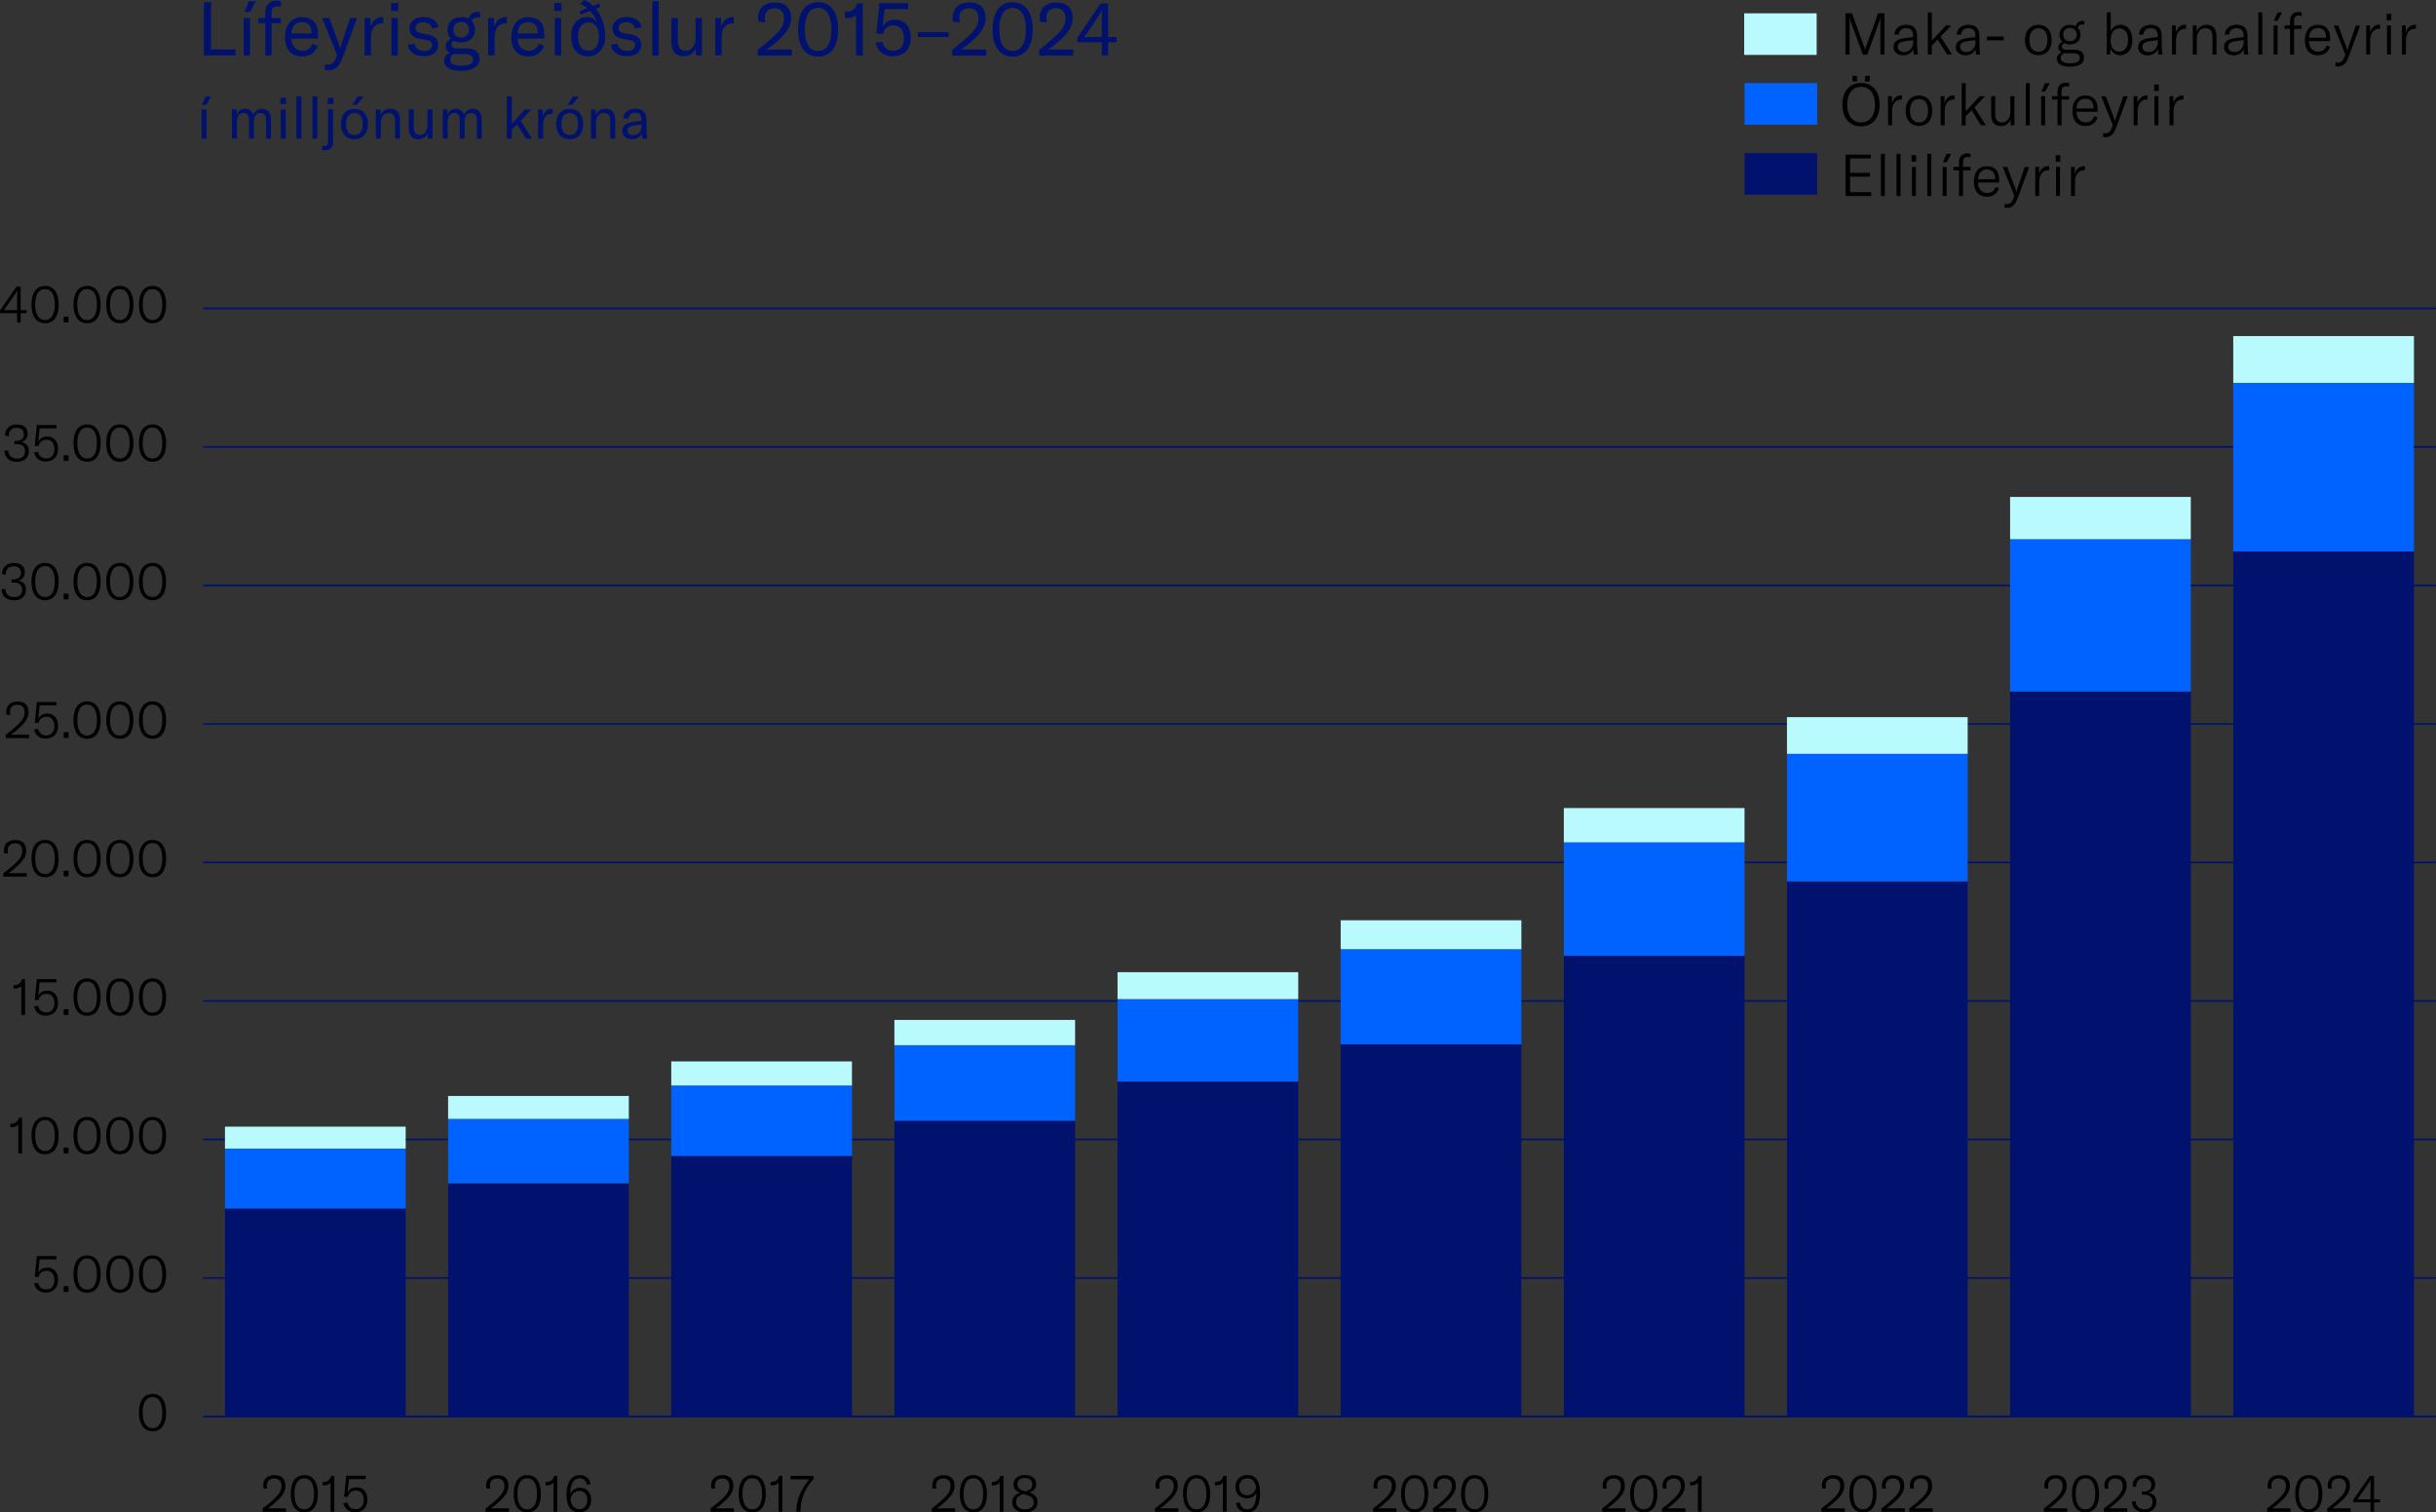 <?xml version="1.0" encoding="UTF-8"?>
<svg id="Layer_2" data-name="Layer 2" xmlns="http://www.w3.org/2000/svg" viewBox="0 0 292.79 181.82">
  <rect x="0" y="0" width="292.79" height="181.82" fill="#333333" stroke="none"/>
  <defs>
    <style>
      .cls-1 {
        stroke-width: .2px;
      }

      .cls-1, .cls-2, .cls-3, .cls-4, .cls-5 {
        fill: none;
        stroke-miterlimit: 10;
      }

      .cls-1, .cls-2, .cls-5 {
        stroke: #00126e;
      }

      .cls-6 {
        fill: #b9faff;
      }

      .cls-2 {
        stroke-linecap: round;
        stroke-width: .2px;
      }

      .cls-3 {
        stroke: #b9faff;
      }

      .cls-3, .cls-4, .cls-5 {
        stroke-width: 5px;
      }

      .cls-7 {
        fill: #0063ff;
      }

      .cls-4 {
        stroke: #0063ff;
      }

      .cls-8 {
        fill: #00126e;
      }
    </style>
  </defs>
  <g id="Layer_1-2" data-name="Layer 1">
    <line class="cls-3" x1="209.64" y1="4.1" x2="218.35" y2="4.1"/>
    <line class="cls-4" x1="209.69" y1="12.49" x2="218.41" y2="12.49"/>
    <line class="cls-5" x1="209.69" y1="20.91" x2="218.41" y2="20.91"/>
    <path d="M221.83,1.59h.76l1.45,3.98c.08.21.09.27.12.43h.01c.03-.16.05-.22.13-.43l1.44-3.98h.77v4.97h-.5v-3.96c0-.18,0-.34.03-.5h-.03c-.02.11-.08.36-.14.53l-1.44,3.94h-.53l-1.44-3.94c-.06-.16-.13-.41-.15-.53h-.02c.01.15.02.31.02.5v3.96h-.5V1.59Z"/>
    <path d="M227.59,5.64c0-.34.15-.61.43-.78.25-.15.6-.25,1.15-.31l.78-.09v-.06c0-.72-.25-1.01-.85-1.01-.53,0-.85.27-.88.77h-.53c.04-.72.59-1.18,1.39-1.18.94,0,1.34.43,1.34,1.45v.91c0,.55.04.94.11,1.23h-.51c-.04-.19-.06-.44-.06-.7-.17.49-.62.78-1.22.78-.7,0-1.16-.41-1.16-1.01ZM229.95,5.04v-.22l-1,.14c-.59.08-.85.29-.85.67s.29.62.76.62c.65,0,1.09-.49,1.09-1.2Z"/>
    <path d="M232.9,4.76l-.71.71v1.1h-.48V1.49h.48v3.4l1.7-1.83h.64l-1.29,1.34,1.38,2.16h-.6l-1.12-1.81Z"/>
    <path d="M235.08,5.64c0-.34.15-.61.43-.78.25-.15.6-.25,1.15-.31l.78-.09v-.06c0-.72-.25-1.01-.85-1.01-.53,0-.85.27-.88.77h-.53c.04-.72.59-1.18,1.39-1.18.94,0,1.34.43,1.34,1.45v.91c0,.55.04.94.11,1.23h-.51c-.04-.19-.06-.44-.06-.7-.17.49-.62.78-1.22.78-.7,0-1.16-.41-1.16-1.01ZM237.44,5.04v-.22l-1,.14c-.6.08-.85.29-.85.67s.29.62.76.62c.65,0,1.09-.49,1.09-1.2Z"/>
    <path d="M240.83,4.39v.46h-2.02v-.46h2.02Z"/>
    <path d="M243.39,4.81c0-1.14.64-1.83,1.61-1.83s1.6.69,1.6,1.83-.64,1.83-1.6,1.83-1.61-.69-1.61-1.83ZM246.09,4.81c0-.91-.41-1.41-1.08-1.41s-1.09.5-1.09,1.41.41,1.41,1.09,1.41,1.08-.5,1.08-1.41Z"/>
    <path d="M249.71,3.31c.22.21.35.5.35.85,0,.68-.48,1.18-1.27,1.18-.26,0-.48-.06-.67-.15-.18.07-.3.2-.3.39,0,.22.18.4.6.4h.92c.76,0,1.14.34,1.14.95,0,.66-.52,1.09-1.69,1.09s-1.57-.44-1.57-.97c0-.34.21-.62.59-.74-.29-.12-.42-.34-.42-.6,0-.33.2-.56.5-.67-.23-.22-.36-.52-.36-.87,0-.68.49-1.18,1.27-1.18.27,0,.5.06.69.15.1-.36.37-.63.83-.63.06,0,.13,0,.2.02v.43c-.06-.01-.13-.03-.22-.03-.28,0-.48.13-.57.38ZM248.39,6.4c-.1,0-.19,0-.27-.01-.29.11-.43.34-.43.57,0,.47.46.65,1.14.65.87,0,1.14-.27,1.14-.66,0-.36-.26-.55-.76-.55h-.82ZM249.6,4.16c0-.47-.32-.81-.81-.81s-.81.33-.81.8.32.81.81.81.81-.33.81-.8Z"/>
    <path d="M253.68,5.87l-.09.7h-.37V1.49h.48v2.29c.18-.47.6-.8,1.18-.8.86,0,1.42.75,1.42,1.83s-.57,1.83-1.46,1.83c-.55,0-.99-.32-1.16-.78ZM255.78,4.81c0-.85-.38-1.4-1.05-1.4-.64,0-1.04.53-1.04,1.33v.17c0,.78.39,1.3,1.02,1.3.67,0,1.06-.55,1.06-1.4Z"/>
    <path d="M256.99,5.64c0-.34.15-.61.43-.78.25-.15.6-.25,1.15-.31l.78-.09v-.06c0-.72-.25-1.01-.85-1.01-.53,0-.85.27-.88.77h-.53c.04-.72.59-1.18,1.39-1.18.94,0,1.34.43,1.34,1.45v.91c0,.55.04.94.11,1.23h-.51c-.04-.19-.06-.44-.06-.7-.17.49-.62.78-1.22.78-.7,0-1.16-.41-1.16-1.01ZM259.35,5.04v-.22l-1,.14c-.59.08-.85.29-.85.67s.29.62.76.62c.65,0,1.09-.49,1.09-1.2Z"/>
    <path d="M262.61,2.98s.08,0,.13,0v.48h-.06c-.34,0-.57.1-.75.27-.32.32-.39.79-.39,1.23v1.6h-.48v-3.5h.46v.85c.16-.54.55-.94,1.08-.94Z"/>
    <path d="M263.56,3.06h.46v.77c.21-.57.62-.85,1.2-.85.78,0,1.19.48,1.19,1.42v2.16h-.49v-2.14c0-.68-.29-1.03-.85-1.03-.63,0-1.03.5-1.03,1.32v1.84h-.48v-3.5Z"/>
    <path d="M267.31,5.64c0-.34.15-.61.43-.78.25-.15.6-.25,1.15-.31l.78-.09v-.06c0-.72-.25-1.01-.85-1.01-.53,0-.85.27-.88.77h-.53c.04-.72.59-1.18,1.39-1.18.94,0,1.34.43,1.34,1.45v.91c0,.55.04.94.11,1.23h-.51c-.04-.19-.06-.44-.06-.7-.17.49-.62.78-1.22.78-.7,0-1.16-.41-1.16-1.01ZM269.67,5.04v-.22l-1,.14c-.6.08-.85.29-.85.67s.29.62.76.62c.65,0,1.09-.49,1.09-1.2Z"/>
    <path d="M271.91,6.57h-.48V1.49h.48v5.08Z"/>
    <path d="M273.27,3.06h.48v3.5h-.48v-3.5ZM273.74,1.5h.55l-.53,1h-.46l.44-1Z"/>
    <path d="M276.64,3.47h-.91v3.1h-.48v-3.1h-.66v-.41h.66v-.58c0-.63.37-1.04.98-1.04.15,0,.29.01.41.05v.42c-.12-.02-.24-.04-.35-.04-.39,0-.56.21-.56.67v.52h.91v.41Z"/>
    <path d="M280.07,4.94h-2.54c0,.79.44,1.27,1.12,1.27.49,0,.84-.27.99-.75l.41.17c-.22.65-.73,1.02-1.44,1.02-.99,0-1.58-.64-1.58-1.81s.59-1.86,1.55-1.86,1.48.56,1.48,1.62v.34ZM279.58,4.48c0-.72-.36-1.11-.99-1.11s-1.04.45-1.06,1.17h2.04v-.06Z"/>
    <path d="M280.71,7.94v-.43c.08.01.17.02.25.02.46,0,.67-.25.84-.73l.09-.26-1.4-3.47h.55l.94,2.5c.07.18.12.34.15.48h.01c.04-.13.08-.29.15-.48l.85-2.49h.53l-1.37,3.73c-.31.86-.7,1.18-1.28,1.18-.11,0-.2,0-.31-.03Z"/>
    <path d="M285.95,2.98s.08,0,.13,0v.48h-.06c-.34,0-.57.1-.75.27-.32.32-.39.79-.39,1.23v1.6h-.48v-3.5h.46v.85c.16-.54.55-.94,1.08-.94Z"/>
    <path d="M286.86,1.66h.55v.77h-.55v-.77ZM286.9,3.06h.48v3.5h-.48v-3.5Z"/>
    <path d="M290.25,2.98s.08,0,.13,0v.48h-.06c-.34,0-.57.1-.75.27-.32.32-.39.79-.39,1.23v1.6h-.48v-3.5h.46v.85c.16-.54.55-.94,1.08-.94Z"/>
    <path d="M221.44,12.58c0-1.62.88-2.61,2.24-2.61s2.24.99,2.24,2.61-.88,2.61-2.24,2.61-2.24-1.02-2.24-2.61ZM225.36,12.58c0-1.32-.62-2.14-1.67-2.14s-1.67.83-1.67,2.14.63,2.14,1.67,2.14,1.67-.83,1.67-2.14ZM222.65,9.12h.55v.67h-.55v-.67ZM224.17,9.12h.55v.67h-.55v-.67Z"/>
    <path d="M228.48,11.48s.08,0,.13,0v.48h-.06c-.34,0-.57.1-.75.27-.32.32-.39.79-.39,1.23v1.6h-.48v-3.5h.46v.85c.16-.54.55-.94,1.09-.94Z"/>
    <path d="M229.04,13.31c0-1.14.64-1.83,1.61-1.83s1.6.69,1.6,1.83-.64,1.83-1.6,1.83-1.61-.69-1.61-1.83ZM231.74,13.31c0-.91-.41-1.41-1.08-1.41s-1.09.5-1.09,1.41.41,1.41,1.09,1.41,1.08-.5,1.08-1.41Z"/>
    <path d="M234.8,11.48s.08,0,.13,0v.48h-.06c-.34,0-.57.1-.75.27-.32.32-.39.79-.39,1.23v1.6h-.48v-3.5h.46v.85c.16-.54.55-.94,1.08-.94Z"/>
    <path d="M236.97,13.26l-.71.71v1.1h-.48v-5.08h.48v3.4l1.7-1.83h.64l-1.29,1.34,1.38,2.16h-.6l-1.12-1.81Z"/>
    <path d="M239.33,13.78v-2.22h.48v2.17c0,.69.32.99.8.99.64,0,1.02-.55,1.02-1.25v-1.91h.49v3.5h-.46v-.72c-.16.46-.6.81-1.13.81-.88,0-1.2-.53-1.2-1.37Z"/>
    <path d="M243.97,15.07h-.48v-5.08h.48v5.08Z"/>
    <path d="M245.33,11.56h.48v3.5h-.48v-3.5ZM245.8,10h.55l-.53,1h-.46l.44-1Z"/>
    <path d="M248.69,11.97h-.91v3.1h-.48v-3.1h-.66v-.41h.66v-.58c0-.63.37-1.04.98-1.04.15,0,.29.01.41.05v.42c-.12-.02-.24-.04-.35-.04-.39,0-.56.21-.56.67v.52h.91v.41Z"/>
    <path d="M252.13,13.44h-2.54c0,.79.44,1.27,1.12,1.27.49,0,.84-.27.99-.75l.41.17c-.22.65-.73,1.02-1.44,1.02-.99,0-1.58-.64-1.58-1.81s.59-1.86,1.55-1.86,1.48.56,1.48,1.62v.34ZM251.63,12.98c0-.72-.36-1.11-.99-1.11s-1.04.45-1.06,1.17h2.04v-.06Z"/>
    <path d="M252.77,16.44v-.43c.08.01.17.02.25.02.46,0,.67-.25.84-.73l.09-.26-1.4-3.47h.55l.94,2.5c.07.18.12.34.15.48h.01c.04-.13.08-.29.15-.48l.85-2.49h.53l-1.37,3.73c-.31.86-.7,1.18-1.28,1.18-.11,0-.2,0-.31-.03Z"/>
    <path d="M258,11.48s.08,0,.13,0v.48h-.06c-.34,0-.57.1-.75.27-.32.32-.39.79-.39,1.23v1.6h-.48v-3.5h.46v.85c.16-.54.55-.94,1.09-.94Z"/>
    <path d="M258.92,10.16h.55v.77h-.55v-.77ZM258.95,11.56h.48v3.5h-.48v-3.5Z"/>
    <path d="M262.31,11.48s.08,0,.13,0v.48h-.06c-.34,0-.57.1-.75.27-.32.32-.39.79-.39,1.23v1.6h-.48v-3.5h.46v.85c.16-.54.55-.94,1.08-.94Z"/>
    <path d="M224.91,23.1v.46h-3.08v-4.97h3.03v.46h-2.49v1.73h2.38v.46h-2.38v1.86h2.54Z"/>
    <path d="M226.55,23.57h-.48v-5.08h.48v5.08Z"/>
    <path d="M228.43,23.57h-.48v-5.08h.48v5.08Z"/>
    <path d="M229.76,18.66h.55v.77h-.55v-.77ZM229.8,20.06h.48v3.5h-.48v-3.5Z"/>
    <path d="M232.13,23.57h-.48v-5.08h.48v5.08Z"/>
    <path d="M233.49,20.06h.48v3.5h-.48v-3.5ZM233.96,18.5h.55l-.53,1h-.46l.44-1Z"/>
    <path d="M236.85,20.47h-.91v3.1h-.48v-3.1h-.66v-.41h.66v-.58c0-.63.37-1.04.98-1.04.15,0,.29.01.41.05v.42c-.12-.02-.24-.04-.35-.04-.39,0-.56.21-.56.67v.52h.91v.41Z"/>
    <path d="M240.29,21.94h-2.54c0,.79.44,1.27,1.12,1.27.49,0,.84-.27.99-.75l.41.17c-.22.65-.73,1.02-1.44,1.02-.99,0-1.58-.64-1.58-1.81s.59-1.86,1.55-1.86,1.48.56,1.48,1.62v.34ZM239.8,21.48c0-.72-.36-1.11-.99-1.11s-1.04.45-1.06,1.17h2.04v-.06Z"/>
    <path d="M240.93,24.94v-.43c.08.01.17.02.25.02.46,0,.67-.25.84-.73l.09-.26-1.4-3.47h.55l.94,2.5c.07.18.12.34.15.48h.01c.04-.13.08-.29.15-.48l.85-2.49h.53l-1.37,3.73c-.31.86-.7,1.18-1.28,1.18-.11,0-.2,0-.31-.03Z"/>
    <path d="M246.17,19.98s.08,0,.13,0v.48h-.06c-.34,0-.57.1-.75.27-.32.32-.39.79-.39,1.23v1.6h-.48v-3.5h.46v.85c.16-.54.55-.94,1.09-.94Z"/>
    <path d="M247.08,18.66h.55v.77h-.55v-.77ZM247.12,20.06h.48v3.5h-.48v-3.5Z"/>
    <path d="M250.47,19.98s.08,0,.13,0v.48h-.06c-.34,0-.57.1-.75.27-.32.32-.39.79-.39,1.23v1.6h-.48v-3.5h.46v.85c.16-.54.55-.94,1.09-.94Z"/>
    <line class="cls-2" x1="24.49" y1="170.28" x2="292.69" y2="170.28"/>
    <g>
      <g>
        <path d="M16.7,169.81c0-1.38.57-2.24,1.64-2.24s1.63.87,1.63,2.25-.56,2.24-1.63,2.24-1.64-.87-1.64-2.25ZM19.51,169.82c0-1.15-.4-1.87-1.18-1.87s-1.18.71-1.18,1.86.4,1.87,1.18,1.87,1.18-.71,1.18-1.86Z"/>
        <g>
          <path d="M4.12,154.27l.47-.05c.09.47.42.79.96.79.62,0,.99-.43.99-1.12s-.33-1.13-.97-1.13c-.49,0-.83.3-.95.77l-.44-.04.25-2.5h2.35v.4h-2.01l-.17,1.62c.21-.42.58-.63,1.07-.63.82,0,1.31.57,1.31,1.49s-.58,1.52-1.47,1.52c-.76,0-1.29-.44-1.41-1.13Z"/>
          <path d="M8.23,155.31h-.58v-.69h.58v.69Z"/>
          <path d="M8.83,153.16c0-1.38.57-2.24,1.64-2.24s1.63.87,1.63,2.25-.56,2.24-1.63,2.24-1.64-.87-1.64-2.25ZM11.65,153.17c0-1.15-.4-1.87-1.18-1.87s-1.18.71-1.18,1.86.4,1.87,1.18,1.87,1.18-.71,1.18-1.86Z"/>
          <path d="M12.77,153.16c0-1.38.57-2.24,1.64-2.24s1.63.87,1.63,2.25-.56,2.24-1.63,2.24-1.64-.87-1.64-2.25ZM15.58,153.17c0-1.15-.4-1.87-1.18-1.87s-1.18.71-1.18,1.86.4,1.87,1.18,1.87,1.18-.71,1.18-1.86Z"/>
          <path d="M16.7,153.16c0-1.38.57-2.24,1.64-2.24s1.63.87,1.63,2.25-.56,2.24-1.63,2.24-1.64-.87-1.64-2.25ZM19.51,153.17c0-1.15-.4-1.87-1.18-1.87s-1.18.71-1.18,1.86.4,1.87,1.18,1.87,1.18-.71,1.18-1.86Z"/>
        </g>
        <g>
          <path d="M2.21,135.16c-.14.22-.49.34-.76.34h-.2v-.41h.12c.43,0,.81-.27.9-.73h.38v4.31h-.45v-3.51Z"/>
          <path d="M3.78,136.51c0-1.38.57-2.24,1.64-2.24s1.63.87,1.63,2.25-.56,2.24-1.63,2.24-1.64-.87-1.64-2.25ZM6.59,136.51c0-1.15-.4-1.87-1.18-1.87s-1.18.71-1.18,1.86.4,1.87,1.18,1.87,1.18-.71,1.18-1.86Z"/>
          <path d="M8.23,138.66h-.58v-.69h.58v.69Z"/>
          <path d="M8.83,136.51c0-1.38.57-2.24,1.64-2.24s1.63.87,1.63,2.25-.56,2.24-1.63,2.24-1.64-.87-1.64-2.25ZM11.65,136.51c0-1.15-.4-1.87-1.18-1.87s-1.18.71-1.18,1.86.4,1.87,1.18,1.87,1.18-.71,1.18-1.86Z"/>
          <path d="M12.77,136.51c0-1.38.57-2.24,1.64-2.24s1.63.87,1.63,2.25-.56,2.24-1.63,2.24-1.64-.87-1.64-2.25ZM15.58,136.51c0-1.15-.4-1.87-1.18-1.87s-1.18.71-1.18,1.86.4,1.87,1.18,1.87,1.18-.71,1.18-1.86Z"/>
          <path d="M16.7,136.51c0-1.38.57-2.24,1.64-2.24s1.63.87,1.63,2.25-.56,2.24-1.63,2.24-1.64-.87-1.64-2.25ZM19.51,136.51c0-1.15-.4-1.87-1.18-1.87s-1.18.71-1.18,1.86.4,1.87,1.18,1.87,1.18-.71,1.18-1.86Z"/>
        </g>
        <g>
          <path d="M2.57,118.51c-.14.22-.49.34-.76.34h-.2v-.41h.12c.43,0,.81-.27.9-.73h.38v4.31h-.45v-3.51Z"/>
          <path d="M4.12,120.97l.47-.05c.09.47.42.79.96.79.62,0,.99-.43.99-1.11s-.33-1.13-.97-1.13c-.49,0-.83.3-.95.77l-.44-.04.25-2.5h2.35v.4h-2.01l-.17,1.62c.21-.42.58-.63,1.07-.63.82,0,1.31.57,1.31,1.49s-.58,1.52-1.47,1.52c-.76,0-1.29-.44-1.41-1.13Z"/>
          <path d="M8.23,122.01h-.58v-.69h.58v.69Z"/>
          <path d="M8.83,119.86c0-1.38.57-2.24,1.64-2.24s1.63.87,1.63,2.25-.56,2.24-1.63,2.24-1.64-.87-1.64-2.25ZM11.65,119.87c0-1.15-.4-1.87-1.18-1.87s-1.18.71-1.18,1.86.4,1.87,1.18,1.87,1.18-.71,1.18-1.86Z"/>
          <path d="M12.77,119.86c0-1.38.57-2.24,1.64-2.24s1.63.87,1.63,2.25-.56,2.24-1.63,2.24-1.64-.87-1.64-2.25ZM15.58,119.87c0-1.15-.4-1.87-1.18-1.87s-1.18.71-1.18,1.86.4,1.87,1.18,1.87,1.18-.71,1.18-1.86Z"/>
          <path d="M16.7,119.86c0-1.38.57-2.24,1.64-2.24s1.63.87,1.63,2.25-.56,2.24-1.63,2.24-1.64-.87-1.64-2.25ZM19.51,119.87c0-1.15-.4-1.87-1.18-1.87s-1.18.71-1.18,1.86.4,1.87,1.18,1.87,1.18-.71,1.18-1.86Z"/>
        </g>
        <g>
          <path d="M.4,104.99c.43-.31,1.01-.79,1.55-1.31.52-.52.72-.91.72-1.42,0-.56-.32-.89-.86-.89s-.89.33-.89.84c0,.11.02.24.05.4l-.46-.04c-.03-.12-.04-.24-.04-.36,0-.76.51-1.23,1.37-1.23s1.31.46,1.31,1.28c0,.59-.28,1.1-.9,1.7-.36.35-.77.7-1.23,1.01h2.2v.41H.4v-.38Z"/>
          <path d="M3.78,103.21c0-1.38.57-2.24,1.64-2.24s1.63.87,1.63,2.25-.56,2.24-1.63,2.24-1.64-.87-1.64-2.25ZM6.59,103.21c0-1.15-.4-1.87-1.18-1.87s-1.18.71-1.18,1.86.4,1.87,1.18,1.87,1.18-.71,1.18-1.86Z"/>
          <path d="M8.23,105.36h-.58v-.69h.58v.69Z"/>
          <path d="M8.83,103.21c0-1.38.57-2.24,1.64-2.24s1.63.87,1.63,2.25-.56,2.24-1.63,2.24-1.64-.87-1.64-2.25ZM11.65,103.21c0-1.15-.4-1.87-1.18-1.87s-1.18.71-1.18,1.86.4,1.87,1.18,1.87,1.18-.71,1.18-1.86Z"/>
          <path d="M12.77,103.21c0-1.38.57-2.24,1.64-2.24s1.63.87,1.63,2.25-.56,2.24-1.63,2.24-1.64-.87-1.64-2.25ZM15.58,103.21c0-1.15-.4-1.87-1.18-1.87s-1.18.71-1.18,1.86.4,1.87,1.18,1.87,1.18-.71,1.18-1.86Z"/>
          <path d="M16.7,103.21c0-1.38.57-2.24,1.64-2.24s1.63.87,1.63,2.25-.56,2.24-1.63,2.24-1.64-.87-1.64-2.25ZM19.51,103.21c0-1.15-.4-1.87-1.18-1.87s-1.18.71-1.18,1.86.4,1.87,1.18,1.87,1.18-.71,1.18-1.86Z"/>
        </g>
        <g>
          <path d="M.68,88.34c.43-.31,1.01-.79,1.55-1.31.52-.52.72-.91.72-1.42,0-.56-.32-.89-.86-.89s-.89.33-.89.84c0,.11.02.24.05.4l-.46-.04c-.03-.12-.04-.24-.04-.36,0-.76.51-1.23,1.37-1.23s1.31.46,1.31,1.28c0,.59-.28,1.1-.9,1.7-.36.35-.77.7-1.23,1.01h2.2v.41H.68v-.38Z"/>
          <path d="M4.12,87.67l.47-.05c.09.47.42.79.96.79.62,0,.99-.43.99-1.12s-.33-1.13-.97-1.13c-.49,0-.83.3-.95.77l-.44-.04.25-2.5h2.35v.4h-2.01l-.17,1.62c.21-.42.58-.63,1.07-.63.82,0,1.31.57,1.31,1.49s-.58,1.52-1.47,1.52c-.76,0-1.29-.44-1.41-1.13Z"/>
          <path d="M8.23,88.71h-.58v-.69h.58v.69Z"/>
          <path d="M8.83,86.56c0-1.38.57-2.24,1.64-2.24s1.63.87,1.63,2.25-.56,2.24-1.63,2.24-1.64-.87-1.64-2.25ZM11.65,86.56c0-1.15-.4-1.86-1.18-1.86s-1.18.71-1.18,1.86.4,1.86,1.18,1.86,1.18-.71,1.18-1.86Z"/>
          <path d="M12.77,86.56c0-1.38.57-2.24,1.64-2.24s1.63.87,1.63,2.25-.56,2.24-1.63,2.24-1.64-.87-1.64-2.25ZM15.58,86.56c0-1.15-.4-1.86-1.18-1.86s-1.18.71-1.18,1.86.4,1.86,1.18,1.86,1.18-.71,1.18-1.86Z"/>
          <path d="M16.7,86.56c0-1.38.57-2.24,1.64-2.24s1.63.87,1.63,2.25-.56,2.24-1.63,2.24-1.64-.87-1.64-2.25ZM19.51,86.56c0-1.15-.4-1.86-1.18-1.86s-1.18.71-1.18,1.86.4,1.86,1.18,1.86,1.18-.71,1.18-1.86Z"/>
        </g>
        <g>
          <path d="M.18,70.84l.45-.05c.02.61.43.99,1.06.99s.97-.32.97-.9c0-.54-.35-.85-1.01-.85h-.27v-.38h.24c.59,0,.9-.3.9-.79s-.32-.79-.88-.79c-.6,0-.95.37-.95,1.03l-.43-.09c0-.82.53-1.33,1.41-1.33s1.31.43,1.31,1.13c0,.5-.31.89-.81.99.6.09.95.45.95,1.07,0,.82-.55,1.3-1.44,1.3s-1.47-.51-1.49-1.32Z"/>
          <path d="M3.78,69.91c0-1.38.57-2.24,1.64-2.24s1.63.87,1.63,2.25-.56,2.24-1.63,2.24-1.64-.87-1.64-2.25ZM6.59,69.91c0-1.15-.4-1.86-1.18-1.86s-1.18.71-1.18,1.86.4,1.86,1.18,1.86,1.18-.71,1.18-1.86Z"/>
          <path d="M8.23,72.06h-.58v-.69h.58v.69Z"/>
          <path d="M8.83,69.91c0-1.38.57-2.24,1.64-2.24s1.63.87,1.63,2.25-.56,2.24-1.63,2.24-1.64-.87-1.64-2.25ZM11.65,69.91c0-1.15-.4-1.86-1.18-1.86s-1.18.71-1.18,1.86.4,1.86,1.18,1.86,1.18-.71,1.18-1.86Z"/>
          <path d="M12.77,69.91c0-1.38.57-2.24,1.64-2.24s1.63.87,1.63,2.25-.56,2.24-1.63,2.24-1.64-.87-1.64-2.25ZM15.58,69.91c0-1.15-.4-1.86-1.18-1.86s-1.18.71-1.18,1.86.4,1.86,1.18,1.86,1.18-.71,1.18-1.86Z"/>
          <path d="M16.7,69.91c0-1.38.57-2.24,1.64-2.24s1.63.87,1.63,2.25-.56,2.24-1.63,2.24-1.64-.87-1.64-2.25ZM19.51,69.91c0-1.15-.4-1.86-1.18-1.86s-1.18.71-1.18,1.86.4,1.86,1.18,1.86,1.18-.71,1.18-1.86Z"/>
        </g>
        <g>
          <path d="M.53,54.19l.45-.05c.02.61.43.99,1.06.99s.97-.32.97-.9c0-.54-.35-.85-1.01-.85h-.27v-.38h.24c.59,0,.9-.3.9-.79s-.32-.79-.88-.79c-.6,0-.95.37-.95,1.03l-.43-.09c0-.82.53-1.33,1.41-1.33s1.31.43,1.31,1.13c0,.5-.31.89-.81.99.6.09.95.45.95,1.07,0,.82-.55,1.3-1.44,1.3s-1.47-.51-1.49-1.32Z"/>
          <path d="M4.12,54.37l.47-.05c.09.47.42.79.96.79.62,0,.99-.43.99-1.12s-.33-1.13-.97-1.13c-.49,0-.83.3-.95.77l-.44-.04.25-2.5h2.35v.4h-2.01l-.17,1.62c.21-.42.58-.63,1.07-.63.82,0,1.31.57,1.31,1.49s-.58,1.52-1.47,1.52c-.76,0-1.29-.44-1.41-1.13Z"/>
          <path d="M8.23,55.41h-.58v-.69h.58v.69Z"/>
          <path d="M8.83,53.26c0-1.38.57-2.24,1.64-2.24s1.63.87,1.63,2.25-.56,2.24-1.63,2.24-1.64-.87-1.64-2.25ZM11.65,53.26c0-1.15-.4-1.86-1.18-1.86s-1.18.71-1.18,1.86.4,1.86,1.18,1.86,1.18-.71,1.18-1.86Z"/>
          <path d="M12.77,53.26c0-1.38.57-2.24,1.64-2.24s1.63.87,1.63,2.25-.56,2.24-1.63,2.24-1.64-.87-1.64-2.25ZM15.58,53.26c0-1.15-.4-1.86-1.18-1.86s-1.18.71-1.18,1.86.4,1.86,1.18,1.86,1.18-.71,1.18-1.86Z"/>
          <path d="M16.7,53.26c0-1.38.57-2.24,1.64-2.24s1.63.87,1.63,2.25-.56,2.24-1.63,2.24-1.64-.87-1.64-2.25ZM19.51,53.26c0-1.15-.4-1.86-1.18-1.86s-1.18.71-1.18,1.86.4,1.86,1.18,1.86,1.18-.71,1.18-1.86Z"/>
        </g>
        <g>
          <path d="M2.48,37.64v1.13h-.43v-1.13H0v-.32l1.98-2.86h.5v2.82h.72v.36h-.72ZM2.07,34.92h-.01c-.07.18-.14.29-.27.48l-.98,1.41c-.14.21-.23.34-.35.47h1.6v-1.79c0-.29,0-.37.01-.57Z"/>
          <path d="M3.78,36.61c0-1.38.57-2.24,1.64-2.24s1.63.87,1.63,2.25-.56,2.24-1.63,2.24-1.64-.87-1.64-2.25ZM6.59,36.61c0-1.15-.4-1.86-1.18-1.86s-1.18.71-1.18,1.86.4,1.86,1.18,1.86,1.18-.71,1.18-1.86Z"/>
          <path d="M8.23,38.76h-.58v-.69h.58v.69Z"/>
          <path d="M8.83,36.61c0-1.38.57-2.24,1.64-2.24s1.63.87,1.63,2.25-.56,2.24-1.63,2.24-1.64-.87-1.64-2.25ZM11.65,36.61c0-1.15-.4-1.86-1.18-1.86s-1.18.71-1.18,1.86.4,1.86,1.18,1.86,1.18-.71,1.18-1.86Z"/>
          <path d="M12.77,36.61c0-1.38.57-2.24,1.64-2.24s1.63.87,1.63,2.25-.56,2.24-1.63,2.24-1.64-.87-1.64-2.25ZM15.58,36.61c0-1.15-.4-1.86-1.18-1.86s-1.18.71-1.18,1.86.4,1.86,1.18,1.86,1.18-.71,1.18-1.86Z"/>
          <path d="M16.7,36.61c0-1.38.57-2.24,1.64-2.24s1.63.87,1.63,2.25-.56,2.24-1.63,2.24-1.64-.87-1.64-2.25ZM19.51,36.61c0-1.15-.4-1.86-1.18-1.86s-1.18.71-1.18,1.86.4,1.86,1.18,1.86,1.18-.71,1.18-1.86Z"/>
        </g>
      </g>
      <g>
        <line class="cls-1" x1="24.49" y1="170.28" x2="292.69" y2="170.28"/>
        <line class="cls-2" x1="24.49" y1="153.63" x2="292.69" y2="153.63"/>
        <line class="cls-2" x1="24.49" y1="136.98" x2="292.69" y2="136.98"/>
        <line class="cls-2" x1="24.49" y1="120.33" x2="292.69" y2="120.33"/>
        <line class="cls-2" x1="24.49" y1="103.68" x2="292.69" y2="103.68"/>
        <line class="cls-2" x1="24.49" y1="87.03" x2="292.69" y2="87.03"/>
        <line class="cls-2" x1="24.49" y1="70.38" x2="292.69" y2="70.38"/>
        <line class="cls-2" x1="24.49" y1="53.73" x2="292.69" y2="53.73"/>
        <line class="cls-2" x1="24.49" y1="37.08" x2="292.69" y2="37.08"/>
      </g>
    </g>
    <g>
      <g>
        <rect class="cls-8" x="27.04" y="145.28" width="21.72" height="25"/>
        <rect class="cls-8" x="53.86" y="142.25" width="21.72" height="28.03"/>
        <rect class="cls-8" x="80.68" y="138.95" width="21.72" height="31.33"/>
        <rect class="cls-8" x="107.5" y="134.73" width="21.72" height="35.55"/>
        <rect class="cls-8" x="134.32" y="130.02" width="21.72" height="40.26"/>
        <rect class="cls-8" x="161.14" y="125.55" width="21.72" height="44.73"/>
        <rect class="cls-8" x="187.96" y="114.9" width="21.72" height="55.38"/>
        <rect class="cls-8" x="214.78" y="105.96" width="21.72" height="64.32"/>
        <rect class="cls-8" x="241.6" y="83.13" width="21.72" height="87.15"/>
        <rect class="cls-8" x="268.42" y="66.29" width="21.72" height="103.99"/>
      </g>
      <g>
        <rect class="cls-7" x="27.04" y="138.08" width="21.72" height="7.2"/>
        <rect class="cls-7" x="53.86" y="134.52" width="21.72" height="7.73"/>
        <rect class="cls-7" x="80.68" y="130.49" width="21.72" height="8.47"/>
        <rect class="cls-7" x="107.5" y="125.65" width="21.72" height="9.08"/>
        <rect class="cls-7" x="134.32" y="120.12" width="21.72" height="9.9"/>
        <rect class="cls-7" x="161.14" y="114.11" width="21.72" height="11.44"/>
        <rect class="cls-7" x="187.96" y="101.26" width="21.72" height="13.64"/>
        <rect class="cls-7" x="214.78" y="90.61" width="21.72" height="15.35"/>
        <rect class="cls-7" x="241.6" y="64.82" width="21.72" height="18.31"/>
        <rect class="cls-7" x="268.42" y="46.02" width="21.72" height="20.27"/>
      </g>
      <g>
        <rect class="cls-6" x="27.04" y="135.44" width="21.72" height="2.64"/>
        <rect class="cls-6" x="53.86" y="131.75" width="21.72" height="2.76"/>
        <rect class="cls-6" x="80.68" y="127.6" width="21.72" height="2.89"/>
        <rect class="cls-6" x="107.5" y="122.61" width="21.72" height="3.04"/>
        <rect class="cls-6" x="134.32" y="116.87" width="21.72" height="3.24"/>
        <rect class="cls-6" x="161.14" y="110.63" width="21.72" height="3.48"/>
        <rect class="cls-6" x="187.96" y="97.14" width="21.72" height="4.12"/>
        <rect class="cls-6" x="214.78" y="86.21" width="21.72" height="4.41"/>
        <rect class="cls-6" x="241.6" y="59.74" width="21.72" height="5.08"/>
        <rect class="cls-6" x="268.42" y="40.4" width="21.72" height="5.63"/>
      </g>
    </g>
    <g>
      <g>
        <path d="M272.48,181.35c.43-.31,1.01-.79,1.55-1.31.52-.52.72-.91.72-1.42,0-.56-.32-.89-.86-.89s-.89.33-.89.84c0,.11.02.24.05.4l-.46-.04c-.03-.12-.04-.24-.04-.36,0-.76.51-1.23,1.37-1.23s1.31.46,1.31,1.28c0,.59-.28,1.1-.9,1.7-.36.35-.77.7-1.23,1.01h2.2v.41h-2.81v-.38Z"/>
        <path d="M275.86,179.57c0-1.38.57-2.24,1.64-2.24s1.63.87,1.63,2.25-.56,2.24-1.63,2.24-1.64-.87-1.64-2.25ZM278.67,179.58c0-1.15-.4-1.87-1.18-1.87s-1.18.71-1.18,1.86.4,1.87,1.18,1.87,1.18-.71,1.18-1.86Z"/>
        <path d="M279.7,181.35c.43-.31,1.01-.79,1.55-1.31.52-.52.72-.91.72-1.42,0-.56-.32-.89-.86-.89s-.89.33-.89.84c0,.11.02.24.05.4l-.46-.04c-.03-.12-.04-.24-.04-.36,0-.76.51-1.23,1.37-1.23s1.31.46,1.31,1.28c0,.59-.28,1.1-.9,1.7-.36.35-.77.7-1.23,1.01h2.2v.41h-2.81v-.38Z"/>
        <path d="M285.35,180.6v1.13h-.43v-1.13h-2.06v-.32l1.98-2.86h.5v2.82h.72v.36h-.72ZM284.93,177.88h-.01c-.07.18-.14.29-.27.48l-.98,1.41c-.14.21-.23.34-.35.47h1.6v-1.79c0-.29,0-.37.01-.57Z"/>
      </g>
      <g>
        <path d="M245.65,181.35c.43-.31,1.01-.79,1.55-1.31.52-.52.72-.91.72-1.42,0-.56-.32-.89-.86-.89s-.89.33-.89.84c0,.11.02.24.05.4l-.46-.04c-.03-.12-.04-.24-.04-.36,0-.76.51-1.23,1.37-1.23s1.31.46,1.31,1.28c0,.59-.28,1.1-.9,1.7-.36.35-.77.7-1.23,1.01h2.2v.41h-2.81v-.38Z"/>
        <path d="M249.03,179.57c0-1.38.57-2.24,1.64-2.24s1.63.87,1.63,2.25-.56,2.24-1.63,2.24-1.64-.87-1.64-2.25ZM251.84,179.58c0-1.15-.4-1.87-1.18-1.87s-1.18.71-1.18,1.86.4,1.87,1.18,1.87,1.18-.71,1.18-1.86Z"/>
        <path d="M252.86,181.35c.43-.31,1.01-.79,1.55-1.31.52-.52.72-.91.72-1.42,0-.56-.32-.89-.86-.89s-.89.33-.89.84c0,.11.02.24.05.4l-.46-.04c-.03-.12-.04-.24-.04-.36,0-.76.51-1.23,1.37-1.23s1.31.46,1.31,1.28c0,.59-.28,1.1-.9,1.7-.36.35-.77.7-1.23,1.01h2.2v.41h-2.81v-.38Z"/>
        <path d="M256.24,180.5l.45-.05c.02.61.43.99,1.06.99s.97-.32.97-.9c0-.54-.35-.86-1.01-.86h-.27v-.38h.24c.59,0,.9-.3.9-.79s-.32-.79-.88-.79c-.6,0-.95.37-.95,1.03l-.43-.09c0-.82.53-1.33,1.41-1.33s1.31.43,1.31,1.13c0,.5-.31.89-.81.99.6.09.95.45.95,1.07,0,.82-.55,1.3-1.44,1.3s-1.47-.51-1.49-1.32Z"/>
      </g>
      <g>
        <path d="M218.91,181.35c.43-.31,1.01-.79,1.55-1.31.52-.52.72-.91.72-1.42,0-.56-.32-.89-.86-.89s-.89.33-.89.84c0,.11.02.24.05.4l-.46-.04c-.03-.12-.04-.24-.04-.36,0-.76.51-1.23,1.37-1.23s1.31.46,1.31,1.28c0,.59-.28,1.1-.9,1.7-.36.35-.77.7-1.23,1.01h2.2v.41h-2.81v-.38Z"/>
        <path d="M222.28,179.57c0-1.38.57-2.24,1.64-2.24s1.63.87,1.63,2.25-.56,2.24-1.63,2.24-1.64-.87-1.64-2.25ZM225.1,179.58c0-1.15-.4-1.87-1.18-1.87s-1.18.71-1.18,1.86.4,1.87,1.18,1.87,1.18-.71,1.18-1.86Z"/>
        <path d="M226.12,181.35c.43-.31,1.01-.79,1.55-1.31.52-.52.72-.91.72-1.42,0-.56-.32-.89-.86-.89s-.89.33-.89.84c0,.11.02.24.05.4l-.46-.04c-.03-.12-.04-.24-.04-.36,0-.76.51-1.23,1.37-1.23s1.31.46,1.31,1.28c0,.59-.28,1.1-.9,1.7-.36.35-.77.7-1.23,1.01h2.2v.41h-2.81v-.38Z"/>
        <path d="M229.48,181.35c.43-.31,1.01-.79,1.55-1.31.52-.52.72-.91.72-1.42,0-.56-.32-.89-.86-.89s-.89.33-.89.84c0,.11.02.24.05.4l-.46-.04c-.03-.12-.04-.24-.04-.36,0-.76.51-1.23,1.37-1.23s1.31.46,1.31,1.28c0,.59-.28,1.1-.9,1.7-.36.35-.77.7-1.23,1.01h2.2v.41h-2.81v-.38Z"/>
      </g>
      <g>
        <path d="M192.55,181.35c.43-.31,1.01-.79,1.55-1.31.52-.52.72-.91.72-1.42,0-.56-.32-.89-.86-.89s-.89.33-.89.84c0,.11.02.24.05.4l-.46-.04c-.03-.12-.04-.24-.04-.36,0-.76.51-1.23,1.37-1.23s1.31.46,1.31,1.28c0,.59-.28,1.1-.9,1.7-.36.35-.77.7-1.23,1.01h2.2v.41h-2.81v-.38Z"/>
        <path d="M195.93,179.57c0-1.38.57-2.24,1.64-2.24s1.63.87,1.63,2.25-.56,2.24-1.63,2.24-1.64-.87-1.64-2.25ZM198.74,179.58c0-1.15-.4-1.87-1.18-1.87s-1.18.71-1.18,1.86.4,1.87,1.18,1.87,1.18-.71,1.18-1.86Z"/>
        <path d="M199.76,181.35c.43-.31,1.01-.79,1.55-1.31.52-.52.72-.91.72-1.42,0-.56-.32-.89-.86-.89s-.89.33-.89.84c0,.11.02.24.05.4l-.46-.04c-.03-.12-.04-.24-.04-.36,0-.76.51-1.23,1.37-1.23s1.31.46,1.31,1.28c0,.59-.28,1.1-.9,1.7-.36.35-.77.7-1.23,1.01h2.2v.41h-2.81v-.38Z"/>
        <path d="M204.09,178.22c-.14.22-.49.34-.76.34h-.2v-.41h.12c.43,0,.81-.27.9-.73h.38v4.31h-.45v-3.51Z"/>
      </g>
      <g>
        <path d="M165.02,181.35c.43-.31,1.01-.79,1.55-1.31.52-.52.72-.91.72-1.42,0-.56-.32-.89-.86-.89s-.89.33-.89.84c0,.11.02.24.05.4l-.46-.04c-.03-.12-.04-.24-.04-.36,0-.76.51-1.23,1.37-1.23s1.31.46,1.31,1.28c0,.59-.28,1.1-.9,1.7-.36.35-.77.7-1.23,1.01h2.2v.41h-2.81v-.38Z"/>
        <path d="M168.4,179.57c0-1.38.57-2.24,1.64-2.24s1.63.87,1.63,2.25-.56,2.24-1.63,2.24-1.64-.87-1.64-2.25ZM171.21,179.58c0-1.15-.4-1.87-1.18-1.87s-1.18.71-1.18,1.86.4,1.87,1.18,1.87,1.18-.71,1.18-1.86Z"/>
        <path d="M172.23,181.35c.43-.31,1.01-.79,1.55-1.31.52-.52.72-.91.72-1.42,0-.56-.32-.89-.86-.89s-.89.33-.89.84c0,.11.02.24.05.4l-.46-.04c-.03-.12-.04-.24-.04-.36,0-.76.51-1.23,1.37-1.23s1.31.46,1.31,1.28c0,.59-.28,1.1-.9,1.7-.36.35-.77.7-1.23,1.01h2.2v.41h-2.81v-.38Z"/>
        <path d="M175.61,179.57c0-1.38.57-2.24,1.64-2.24s1.63.87,1.63,2.25-.56,2.24-1.63,2.24-1.64-.87-1.64-2.25ZM178.43,179.58c0-1.15-.4-1.87-1.18-1.87s-1.18.71-1.18,1.86.4,1.87,1.18,1.87,1.18-.71,1.18-1.86Z"/>
      </g>
      <g>
        <path d="M138.81,181.35c.43-.31,1.01-.79,1.55-1.31.52-.52.72-.91.72-1.42,0-.56-.32-.89-.86-.89s-.89.33-.89.84c0,.11.02.24.05.4l-.46-.04c-.03-.12-.04-.24-.04-.36,0-.76.51-1.23,1.37-1.23s1.31.46,1.31,1.28c0,.59-.28,1.1-.9,1.7-.36.35-.77.7-1.23,1.01h2.2v.41h-2.81v-.38Z"/>
        <path d="M142.19,179.57c0-1.38.57-2.24,1.64-2.24s1.63.87,1.63,2.25-.56,2.24-1.63,2.24-1.64-.87-1.64-2.25ZM145,179.58c0-1.15-.4-1.87-1.18-1.87s-1.18.71-1.18,1.86.4,1.87,1.18,1.87,1.18-.71,1.18-1.86Z"/>
        <path d="M146.99,178.22c-.14.22-.49.34-.76.34h-.2v-.41h.12c.43,0,.81-.27.9-.73h.38v4.31h-.45v-3.51Z"/>
        <path d="M151.46,179.5c0,1.32-.44,2.32-1.53,2.32-.77,0-1.24-.4-1.38-1.13l.46-.09c.09.5.34.84.92.84.76,0,1.07-.77,1.07-1.93v-.06c-.2.46-.63.67-1.13.67-.79,0-1.38-.5-1.38-1.39,0-.8.55-1.41,1.42-1.41,1.02,0,1.54.71,1.54,2.17ZM150.97,178.82c-.07-.59-.35-1.1-1.07-1.1-.59,0-.96.42-.96,1.02,0,.63.4,1.01.97,1.01.51,0,.95-.37,1.06-.92Z"/>
      </g>
      <g>
        <path d="M111.98,181.35c.43-.31,1.01-.79,1.55-1.31.52-.52.72-.91.72-1.42,0-.56-.32-.89-.86-.89s-.89.33-.89.84c0,.11.02.24.05.4l-.46-.04c-.03-.12-.04-.24-.04-.36,0-.76.51-1.23,1.37-1.23s1.31.46,1.31,1.28c0,.59-.28,1.1-.9,1.7-.36.35-.77.7-1.23,1.01h2.2v.41h-2.81v-.38Z"/>
        <path d="M115.36,179.57c0-1.38.57-2.24,1.64-2.24s1.63.87,1.63,2.25-.56,2.24-1.63,2.24-1.64-.87-1.64-2.25ZM118.17,179.58c0-1.15-.4-1.87-1.18-1.87s-1.18.71-1.18,1.86.4,1.87,1.18,1.87,1.18-.71,1.18-1.86Z"/>
        <path d="M120.17,178.22c-.14.22-.49.34-.76.34h-.2v-.41h.12c.43,0,.81-.27.9-.73h.38v4.31h-.45v-3.51Z"/>
        <path d="M124.7,180.6c0,.74-.58,1.22-1.5,1.22s-1.53-.46-1.53-1.2c0-.59.32-.99.94-1.16-.55-.22-.79-.54-.79-1.05,0-.65.55-1.09,1.36-1.09s1.36.42,1.36,1.08c0,.51-.28.86-.82,1.01.69.23.98.58.98,1.18ZM124.24,180.6c0-.45-.25-.71-.84-.88l-.38-.12c-.63.2-.89.49-.89.95,0,.55.42.9,1.07.9s1.05-.32,1.05-.86ZM123.06,179.23l.22.07c.6-.2.8-.43.8-.86,0-.47-.34-.76-.91-.76s-.89.29-.89.74c0,.41.23.64.78.81Z"/>
      </g>
      <g>
        <path d="M85.4,181.35c.43-.31,1.01-.79,1.55-1.31.52-.52.72-.91.72-1.42,0-.56-.32-.89-.86-.89s-.89.33-.89.84c0,.11.02.24.05.4l-.46-.04c-.03-.12-.04-.24-.04-.36,0-.76.51-1.23,1.37-1.23s1.31.46,1.31,1.28c0,.59-.28,1.1-.9,1.7-.36.35-.77.7-1.23,1.01h2.2v.41h-2.81v-.38Z"/>
        <path d="M88.78,179.57c0-1.38.57-2.24,1.64-2.24s1.63.87,1.63,2.25-.56,2.24-1.63,2.24-1.64-.87-1.64-2.25ZM91.6,179.58c0-1.15-.4-1.87-1.18-1.87s-1.18.71-1.18,1.86.4,1.87,1.18,1.87,1.18-.71,1.18-1.86Z"/>
        <path d="M93.59,178.22c-.14.22-.49.34-.76.34h-.2v-.41h.12c.43,0,.81-.27.9-.73h.38v4.31h-.45v-3.51Z"/>
        <path d="M95.71,181.66c0-1.38.58-2.65,1.55-3.82h-2.25v-.42h2.77v.37c-1.01,1.1-1.57,2.44-1.57,3.83v.11h-.5v-.07Z"/>
      </g>
      <g>
        <path d="M58.36,181.35c.43-.31,1.01-.79,1.55-1.31.52-.52.72-.91.72-1.42,0-.56-.32-.89-.86-.89s-.89.33-.89.84c0,.11.02.24.05.4l-.46-.04c-.03-.12-.04-.24-.04-.36,0-.76.51-1.23,1.37-1.23s1.31.46,1.31,1.28c0,.59-.28,1.1-.9,1.7-.36.35-.77.7-1.23,1.01h2.2v.41h-2.81v-.38Z"/>
        <path d="M61.74,179.57c0-1.38.57-2.24,1.64-2.24s1.63.87,1.63,2.25-.56,2.24-1.63,2.24-1.64-.87-1.64-2.25ZM64.55,179.58c0-1.15-.4-1.87-1.18-1.87s-1.18.71-1.18,1.86.4,1.87,1.18,1.87,1.18-.71,1.18-1.86Z"/>
        <path d="M66.54,178.22c-.14.22-.49.34-.76.34h-.2v-.41h.12c.43,0,.81-.27.9-.73h.38v4.31h-.45v-3.51Z"/>
        <path d="M71.05,180.33c0,.89-.57,1.49-1.41,1.49-1.02,0-1.55-.74-1.55-2.16s.57-2.33,1.59-2.33c.72,0,1.18.38,1.31,1.08l-.46.09c-.11-.53-.38-.79-.85-.79-.74,0-1.14.66-1.13,1.9.19-.47.61-.76,1.17-.76.81,0,1.34.58,1.34,1.47ZM70.59,180.33c0-.68-.37-1.1-.97-1.1-.53,0-.92.37-1.06.99.09.76.49,1.21,1.08,1.21s.94-.43.94-1.1Z"/>
      </g>
      <g>
        <path d="M31.56,181.35c.43-.31,1.01-.79,1.55-1.31.52-.52.72-.91.72-1.42,0-.56-.32-.89-.86-.89s-.89.33-.89.84c0,.11.02.24.05.4l-.46-.04c-.03-.12-.04-.24-.04-.36,0-.76.51-1.23,1.37-1.23s1.31.46,1.31,1.28c0,.59-.28,1.1-.9,1.7-.36.35-.77.7-1.23,1.01h2.2v.41h-2.81v-.38Z"/>
        <path d="M34.94,179.57c0-1.38.57-2.24,1.64-2.24s1.63.87,1.63,2.25-.56,2.24-1.63,2.24-1.64-.87-1.64-2.25ZM37.75,179.58c0-1.15-.4-1.87-1.18-1.87s-1.18.71-1.18,1.86.4,1.87,1.18,1.87,1.18-.71,1.18-1.86Z"/>
        <path d="M39.74,178.22c-.14.22-.49.34-.76.34h-.2v-.41h.12c.43,0,.81-.27.9-.73h.38v4.31h-.45v-3.51Z"/>
        <path d="M41.3,180.69l.47-.05c.09.47.42.79.96.79.62,0,.99-.43.99-1.12s-.33-1.13-.97-1.13c-.49,0-.83.3-.95.77l-.44-.04.25-2.5h2.35v.4h-2.01l-.17,1.62c.21-.42.58-.63,1.07-.63.82,0,1.31.57,1.31,1.49s-.58,1.52-1.47,1.52c-.76,0-1.29-.44-1.41-1.13Z"/>
      </g>
    </g>
    <path class="cls-8" d="M24.5.27h.86v5.67h2.95v.72h-3.81V.27Z"/>
    <path class="cls-8" d="M29.29,2.16h.76v4.5h-.76V2.16ZM29.91.15h.85l-.7,1.29h-.7l.56-1.29Z"/>
    <path class="cls-8" d="M33.77,2.79h-1.12v3.87h-.77v-3.87h-.83v-.63h.83v-.71c0-.82.51-1.37,1.31-1.37.22,0,.41.02.58.06v.66c-.16-.03-.33-.04-.48-.04-.46,0-.65.25-.65.8v.6h1.12v.63Z"/>
    <path class="cls-8" d="M38.22,4.64h-3.2c0,.88.54,1.46,1.34,1.46.58,0,1-.31,1.2-.85l.63.28c-.31.82-.97,1.25-1.88,1.25-1.29,0-2.05-.82-2.05-2.3s.76-2.41,2.04-2.41c1.21,0,1.92.69,1.92,2.04v.54ZM37.45,3.92c0-.83-.42-1.26-1.16-1.26-.79,0-1.24.51-1.26,1.36h2.42v-.1Z"/>
    <path class="cls-8" d="M39.04,8.43v-.68c.12.02.23.02.32.02.54,0,.82-.24,1.03-.83l.12-.33-1.79-4.45h.86l1.15,3.13c.08.23.13.41.15.53h.02c.03-.13.08-.31.15-.53l1.04-3.13h.83l-1.75,4.79c-.41,1.13-.96,1.51-1.71,1.51-.13,0-.27,0-.41-.04Z"/>
    <path class="cls-8" d="M45.9,2.05c.05,0,.11,0,.16,0v.75h-.04c-.47,0-.77.13-.99.35-.43.43-.45,1.04-.45,1.58v1.93h-.76V2.16h.71v1.03c.22-.63.68-1.13,1.37-1.13Z"/>
    <path class="cls-8" d="M47,.36h.87v.96h-.87V.36ZM47.05,2.16h.76v4.5h-.76V2.16Z"/>
    <path class="cls-8" d="M49.03,5.38l.77-.14c.11.57.53.89,1.19.89.6,0,.94-.3.94-.68s-.24-.56-.65-.63l-.88-.16c-.77-.14-1.2-.58-1.2-1.26,0-.77.65-1.35,1.71-1.35,1.01,0,1.69.46,1.78,1.22l-.76.17c-.1-.45-.45-.77-1.06-.77-.58,0-.93.25-.93.69,0,.38.25.56.69.64l.87.16c.81.15,1.17.57,1.17,1.22,0,.81-.62,1.38-1.72,1.38s-1.78-.5-1.94-1.39Z"/>
    <path class="cls-8" d="M56.69,2.51c.27.27.41.64.41,1.06,0,.87-.62,1.54-1.67,1.54-.33,0-.62-.07-.86-.19-.19.08-.32.23-.32.44,0,.25.19.46.75.46h1.1c1.02,0,1.53.46,1.53,1.27s-.67,1.43-2.23,1.43-2.03-.59-2.03-1.23c0-.42.25-.78.73-.94-.38-.17-.52-.46-.52-.78,0-.45.26-.76.64-.9-.29-.28-.44-.66-.44-1.1,0-.87.62-1.52,1.67-1.52.34,0,.63.07.88.19.14-.46.47-.82,1.07-.82.1,0,.2,0,.3.04v.67c-.09-.02-.2-.04-.32-.04-.34,0-.57.13-.68.42ZM54.97,6.5c-.14,0-.26,0-.38-.02-.32.14-.48.41-.48.68,0,.56.56.74,1.37.74,1.1,0,1.38-.34,1.38-.75s-.32-.65-.94-.65h-.95ZM56.38,3.58c0-.55-.37-.95-.95-.95s-.95.39-.95.94.37.95.95.95.95-.4.95-.95Z"/>
    <path class="cls-8" d="M60.76,2.05c.05,0,.11,0,.16,0v.75h-.04c-.47,0-.77.13-.99.35-.43.43-.45,1.04-.45,1.58v1.93h-.76V2.16h.71v1.03c.22-.63.68-1.13,1.37-1.13Z"/>
    <path class="cls-8" d="M65.42,4.64h-3.2c0,.88.54,1.46,1.34,1.46.58,0,1-.31,1.2-.85l.63.28c-.31.82-.97,1.25-1.88,1.25-1.29,0-2.05-.82-2.05-2.3s.76-2.41,2.04-2.41c1.21,0,1.92.69,1.92,2.04v.54ZM64.64,3.92c0-.83-.42-1.26-1.16-1.26-.79,0-1.24.51-1.26,1.36h2.42v-.1Z"/>
    <path class="cls-8" d="M66.62.36h.87v.96h-.87V.36ZM66.68,2.16h.76v4.5h-.76V2.16Z"/>
    <path class="cls-8" d="M72.76,4.34c0,1.42-.86,2.43-2.1,2.43s-2.01-.92-2.01-2.38.76-2.34,1.94-2.34c.71,0,.99.41,1.12.64h.02c-.14-.5-.43-.97-.8-1.37l-1.12.44-.18-.4.96-.38c-.27-.22-.57-.4-.87-.51l.5-.48c.4.17.76.41,1.07.72l.73-.29.17.4-.58.22c.71.85,1.13,2.02,1.13,3.29ZM71.99,4.39c0-1.1-.48-1.7-1.29-1.7-.76,0-1.23.64-1.23,1.7s.47,1.7,1.23,1.7c.82,0,1.29-.63,1.29-1.7Z"/>
    <path class="cls-8" d="M73.44,5.38l.77-.14c.11.57.53.89,1.19.89.6,0,.94-.3.94-.68s-.24-.56-.65-.63l-.88-.16c-.77-.14-1.2-.58-1.2-1.26,0-.77.65-1.35,1.71-1.35,1.01,0,1.69.46,1.78,1.22l-.76.17c-.1-.45-.45-.77-1.06-.77-.58,0-.93.25-.93.69,0,.38.25.56.69.64l.87.16c.81.15,1.17.57,1.17,1.22,0,.81-.62,1.38-1.72,1.38s-1.78-.5-1.94-1.39Z"/>
    <path class="cls-8" d="M79.17,6.66h-.76V.14h.76v6.53Z"/>
    <path class="cls-8" d="M80.7,5.03v-2.87h.77v2.78c0,.76.32,1.17.92,1.17.72,0,1.21-.61,1.21-1.53v-2.42h.76v4.5h-.72v-.85c-.21.55-.77.95-1.4.95-1.13,0-1.54-.68-1.54-1.74Z"/>
    <path class="cls-8" d="M88.05,2.05c.05,0,.11,0,.16,0v.75h-.04c-.47,0-.77.13-.99.35-.43.43-.45,1.04-.45,1.58v1.93h-.76V2.16h.71v1.03c.22-.63.68-1.13,1.37-1.13Z"/>
    <path class="cls-8" d="M91.05,6c.51-.38,1.32-1.03,2.12-1.79.79-.77,1.06-1.29,1.06-2.03s-.42-1.2-1.14-1.2-1.17.44-1.17,1.13c0,.16.03.35.07.58l-.81-.08c-.04-.18-.06-.34-.06-.5,0-1.11.76-1.82,2.02-1.82s1.95.68,1.95,1.89c0,.88-.44,1.65-1.4,2.54-.49.45-.93.81-1.54,1.23h3.02v.73h-4.1v-.67Z"/>
    <path class="cls-8" d="M95.92,3.54c0-2.01.83-3.27,2.41-3.27s2.41,1.26,2.41,3.27-.83,3.26-2.41,3.26-2.41-1.26-2.41-3.26ZM99.93,3.54c0-1.59-.52-2.59-1.6-2.59s-1.6,1-1.6,2.59.52,2.58,1.6,2.58,1.6-1,1.6-2.58Z"/>
    <path class="cls-8" d="M102.89,1.76c-.19.26-.67.4-1.02.4h-.32v-.73h.2c.6,0,1.12-.36,1.27-1.02h.68v6.26h-.81V1.76Z"/>
    <path class="cls-8" d="M105.23,5.13l.84-.1c.13.62.54,1.07,1.27,1.07.83,0,1.31-.56,1.31-1.48s-.43-1.56-1.3-1.56c-.67,0-1.08.39-1.25,1.04l-.77-.08.37-3.63h3.46v.7h-2.84l-.23,2.12c.3-.55.8-.84,1.48-.84,1.19,0,1.91.84,1.91,2.19s-.85,2.21-2.17,2.21c-1.11,0-1.9-.65-2.06-1.67Z"/>
    <path class="cls-8" d="M114.02,3.87v.58h-3.71v-.58h3.71Z"/>
    <path class="cls-8" d="M114.43,6c.51-.38,1.32-1.03,2.12-1.79.79-.77,1.06-1.29,1.06-2.03s-.42-1.2-1.14-1.2-1.17.44-1.17,1.13c0,.16.03.35.07.58l-.81-.08c-.04-.18-.06-.34-.06-.5,0-1.11.76-1.82,2.02-1.82s1.95.68,1.95,1.89c0,.88-.44,1.65-1.4,2.54-.49.45-.93.81-1.54,1.23h3.02v.73h-4.1v-.67Z"/>
    <path class="cls-8" d="M119.3,3.54c0-2.01.83-3.27,2.41-3.27s2.41,1.26,2.41,3.27-.83,3.26-2.41,3.26-2.41-1.26-2.41-3.26ZM123.31,3.54c0-1.59-.52-2.59-1.6-2.59s-1.6,1-1.6,2.59.52,2.58,1.6,2.58,1.6-1,1.6-2.58Z"/>
    <path class="cls-8" d="M124.89,6c.51-.38,1.32-1.03,2.12-1.79.79-.77,1.06-1.29,1.06-2.03s-.42-1.2-1.14-1.2-1.17.44-1.17,1.13c0,.16.03.35.07.58l-.81-.08c-.04-.18-.06-.34-.06-.5,0-1.11.76-1.82,2.02-1.82s1.95.68,1.95,1.89c0,.88-.44,1.65-1.4,2.54-.49.45-.93.81-1.54,1.23h3.02v.73h-4.1v-.67Z"/>
    <path class="cls-8" d="M133.19,5.08v1.58h-.76v-1.58h-2.94v-.55l2.8-4.12h.9v4.04h1.03v.63h-1.03ZM132.44,1.2h-.02c-.12.3-.23.5-.45.82l-1.07,1.61c-.24.37-.4.58-.59.82h2.12v-2.3c0-.5,0-.63.02-.95Z"/>
    <path class="cls-8" d="M24.23,13.16h.6v3.5h-.6v-3.5ZM24.7,11.6h.66l-.55,1h-.55l.43-1Z"/>
    <path class="cls-8" d="M28.46,13.16v.61c.2-.46.53-.69,1-.69s.83.25.99.7c.23-.47.59-.7,1.06-.7.67,0,1.06.48,1.06,1.29v2.3h-.59v-2.25c0-.55-.22-.83-.67-.83-.5,0-.79.36-.79,1v2.07h-.59v-2.28c0-.51-.24-.8-.66-.8-.49,0-.79.39-.79,1.03v2.04h-.6v-3.5h.56Z"/>
    <path class="cls-8" d="M33.7,11.76h.68v.75h-.68v-.75ZM33.74,13.16h.6v3.5h-.6v-3.5Z"/>
    <path class="cls-8" d="M36.23,16.66h-.6v-5.08h.6v5.08Z"/>
    <path class="cls-8" d="M38.15,16.66h-.6v-5.08h.6v5.08Z"/>
    <path class="cls-8" d="M38.71,18.03v-.51c.2.01.28.01.34.01.26,0,.38-.11.38-.59v-3.79h.6v3.85c0,.56-.19,1.06-.89,1.06-.13,0-.32-.01-.43-.04ZM39.39,11.76h.68v.75h-.68v-.75Z"/>
    <path class="cls-8" d="M40.97,14.91c0-1.14.64-1.83,1.63-1.83s1.63.69,1.63,1.83-.64,1.83-1.63,1.83-1.63-.69-1.63-1.83ZM43.6,14.91c0-.87-.37-1.32-1-1.32s-1,.45-1,1.32.37,1.32,1,1.32,1-.45,1-1.32ZM42.99,11.6h.73l-.83,1h-.55l.64-1Z"/>
    <path class="cls-8" d="M45.18,13.16h.56v.69c.23-.53.62-.78,1.17-.78.77,0,1.17.48,1.17,1.41v2.18h-.6v-2.14c0-.62-.26-.93-.77-.93-.58,0-.94.47-.94,1.25v1.83h-.6v-3.5Z"/>
    <path class="cls-8" d="M49.13,15.39v-2.23h.6v2.16c0,.59.25.91.71.91.56,0,.94-.48.94-1.19v-1.88h.6v3.5h-.56v-.66c-.16.43-.6.74-1.09.74-.88,0-1.2-.53-1.2-1.35Z"/>
    <path class="cls-8" d="M53.79,13.16v.61c.2-.46.53-.69,1-.69s.83.25.99.7c.23-.47.59-.7,1.06-.7.67,0,1.06.48,1.06,1.29v2.3h-.59v-2.25c0-.55-.22-.83-.67-.83-.5,0-.79.36-.79,1v2.07h-.59v-2.28c0-.51-.24-.8-.66-.8-.49,0-.79.39-.79,1.03v2.04h-.6v-3.5h.56Z"/>
    <path class="cls-8" d="M62.15,14.95l-.64.64v1.07h-.6v-5.08h.6v3.3l1.57-1.72h.78l-1.28,1.35,1.37,2.15h-.74l-1.06-1.72Z"/>
    <path class="cls-8" d="M66.3,13.08s.08,0,.13,0v.58h-.03c-.36,0-.6.1-.77.27-.34.34-.35.81-.35,1.23v1.5h-.6v-3.5h.55v.8c.17-.49.53-.88,1.06-.88Z"/>
    <path class="cls-8" d="M66.84,14.91c0-1.14.64-1.83,1.63-1.83s1.63.69,1.63,1.83-.64,1.83-1.63,1.83-1.63-.69-1.63-1.83ZM69.48,14.91c0-.87-.37-1.32-1-1.32s-1,.45-1,1.32.37,1.32,1,1.32,1-.45,1-1.32ZM68.86,11.6h.73l-.83,1h-.55l.64-1Z"/>
    <path class="cls-8" d="M71.05,13.16h.56v.69c.23-.53.62-.78,1.17-.78.77,0,1.17.48,1.17,1.41v2.18h-.6v-2.14c0-.62-.26-.93-.77-.93-.58,0-.94.47-.94,1.25v1.83h-.6v-3.5Z"/>
    <path class="cls-8" d="M74.79,15.72c0-.35.17-.65.49-.83.27-.13.6-.22,1.18-.29l.65-.08v-.06c0-.64-.23-.9-.77-.9-.48,0-.77.25-.8.69h-.64c.05-.71.61-1.18,1.43-1.18.96,0,1.38.43,1.38,1.46v.95c0,.54.04.91.12,1.18h-.62c-.03-.18-.05-.41-.06-.64-.16.45-.6.72-1.18.72-.71,0-1.18-.41-1.18-1.03ZM77.11,15.14v-.18l-.95.14c-.52.08-.74.26-.74.6s.26.55.69.55c.61,0,1.01-.44,1.01-1.12Z"/>
  </g>
</svg>